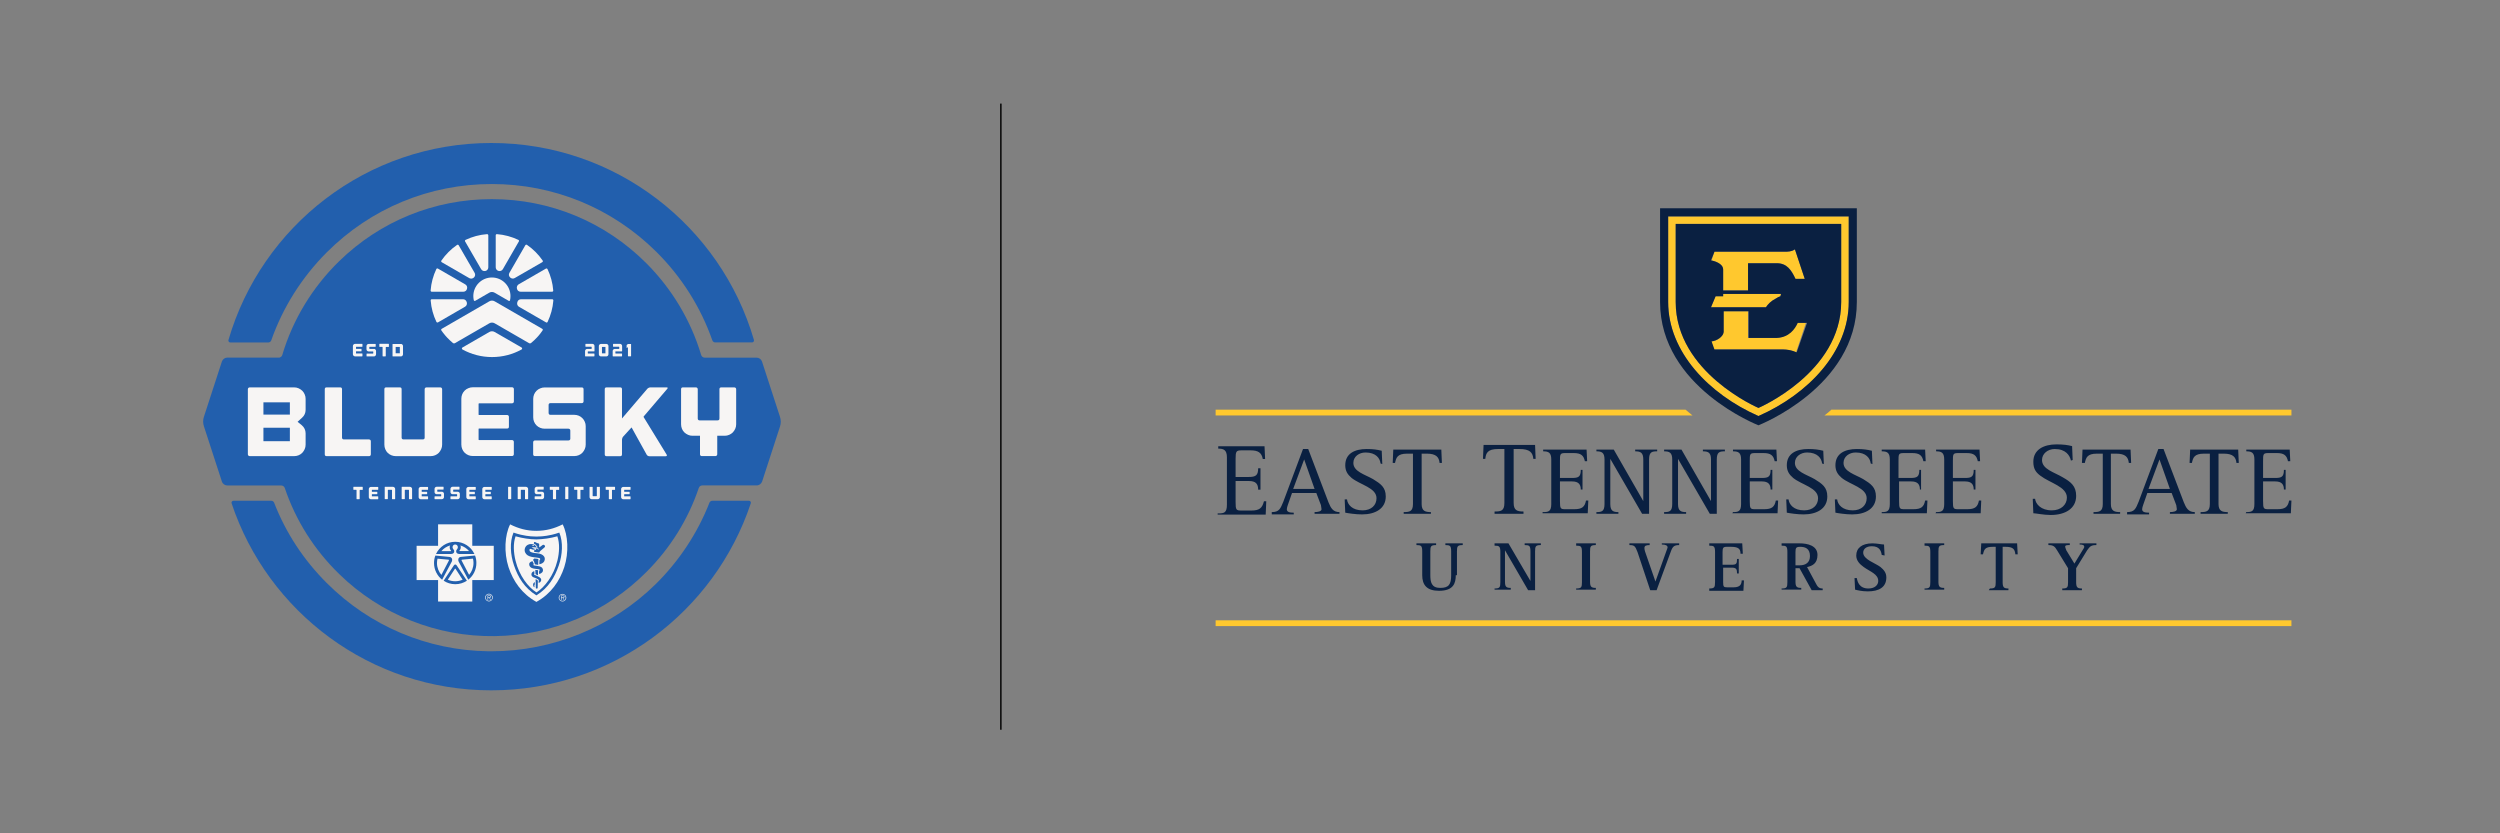 <?xml version="1.0" encoding="utf-8"?>
<!-- Generator: Adobe Illustrator 25.4.1, SVG Export Plug-In . SVG Version: 6.00 Build 0)  -->
<svg version="1.1" id="Layer_1" xmlns="http://www.w3.org/2000/svg" xmlns:xlink="http://www.w3.org/1999/xlink" x="0px" y="0px"
	 viewBox="0 0 432 144" style="enable-background:new 0 0 432 144;" xml:space="preserve" width="432" height="144">
<rect x="0" y="0" width="432" height="144" fill="#808080" stroke="none"/>
<style type="text/css">
	.st0{fill:none;stroke:#000000;stroke-width:0.25;stroke-miterlimit:10;}
	.st1{fill:#FFC82E;}
	.st2{fill:#0A2041;}
	.st3{fill:#225FAD;}
	.st4{fill:#F7F5F4;}
</style>
<line class="st0" x1="172.95" y1="126.1" x2="172.95" y2="17.9"/>
<a xlink:href="https://www.etsu.edu" >
	<path class="st1" d="M210.06,107.19h185.9v1h-185.9V107.19z"/>
	<g>
		<path class="st2" d="M356.36,101.69c0.9,0,1-0.2,1-1.1v-2.4l-1.9-3.1c-0.4-0.7-0.7-0.9-1.5-0.9v-0.3h3.7v0.3c-0.5,0-0.8,0-0.8,0.3
			c0,0.1,0.1,0.3,0.2,0.6l1.4,2.3l1.4-2.3c0.1-0.2,0.3-0.4,0.3-0.6c0-0.3-0.3-0.4-0.8-0.4v-0.2h2.9v0.3c-0.9,0-1.1,0.2-1.6,0.9
			l-1.9,3.1v2.4c0,0.9,0.2,1.1,1,1.1v0.3h-3.4L356.36,101.69L356.36,101.69L356.36,101.69z M343.86,101.69c0.9,0,1-0.2,1-1.1v-6.1
			h-0.5c-1.3,0-1.5,0.4-1.7,1.3h-0.4l0.1-1.9h6.2l0.1,1.9h-0.4c-0.1-0.9-0.4-1.3-1.7-1.3h-0.5v6.1c0,0.9,0.2,1.1,1,1.1v0.3h-3.4
			L343.86,101.69L343.86,101.69L343.86,101.69z M332.56,101.69c0.9,0,1-0.2,1-1.1v-5.2c0-1-0.2-1.1-1-1.1v-0.4h3.4v0.3
			c-0.9,0-1,0.2-1,1.1v5.2c0,0.9,0.2,1.1,1,1.1v0.3h-3.4V101.69z M325.16,95.89c-0.1-0.7-0.4-1.5-1.7-1.5c-1,0-1.5,0.5-1.5,1.1
			c0,1.2,2.1,1.8,3,2.5c0.6,0.5,1,1,1,1.8c0,1.7-1.3,2.4-3.2,2.4c-1,0-1.8-0.2-2.2-0.3l-0.1-2h0.4c0.1,0.6,0.4,1.8,2,1.8
			c1.1,0,1.7-0.6,1.7-1.3c0-1.2-1.4-1.6-2.5-2.4c-0.7-0.5-1.3-1.1-1.3-2c0-1.3,1-2.1,2.8-2.1c0.8,0,1.6,0.2,2,0.2l0.1,1.9
			L325.16,95.89L325.16,95.89L325.16,95.89z M307.86,101.69c0.9,0,1-0.2,1-1.1v-5.2c0-1-0.2-1.1-1-1.1v-0.4h3.1c1.4,0,3.1,0.4,3.1,2
			c0,1.5-0.9,1.9-1.8,2.1l1.4,2.6c0.4,0.8,0.6,1.1,1.3,1.1v0.3h-1.9l-2.1-3.8h-0.7v2.3c0,0.9,0.2,1.1,1,1.1v0.3h-3.4V101.69
			L307.86,101.69L307.86,101.69z M310.26,97.69h0.7c1.1,0,1.8-0.5,1.8-1.6c0-1.3-0.8-1.6-1.7-1.6c-0.7,0-0.8,0.2-0.8,0.9V97.69
			L310.26,97.69z M295.36,101.69c0.9,0,1-0.2,1-1.1v-5.2c0-1-0.2-1.1-1-1.1v-0.4h5.7l0.1,1.8h-0.4c0-0.7-0.2-1.2-1.6-1.2h-0.8
			c-0.6,0-0.7,0.2-0.7,0.9v2.2h1.6c0.8,0,0.9-0.2,0.9-1h0.3v2.5h-0.3c0-0.7-0.1-1-0.9-1h-1.5v2.5c0,0.8,0.1,0.9,0.7,0.9h1.1
			c1,0,1.4-0.4,1.4-1.2h0.4l-0.1,1.8h-5.9V101.69z M282.96,95.39c-0.4-1-0.5-1.2-1.4-1.2v-0.3h3.5v0.3c-0.6,0-0.9,0.1-0.9,0.5
			c0,0.1,0,0.3,0.1,0.6l1.8,5.2l0,0l1.9-5.3c0.1-0.3,0.2-0.5,0.2-0.6c0-0.3-0.3-0.5-1-0.5v-0.2h3v0.3c-0.8,0-1.1,0.2-1.4,1l-2.5,6.8
			h-1.1L282.96,95.39L282.96,95.39z M272.36,101.69c0.9,0,1-0.2,1-1.1v-5.2c0-1-0.2-1.1-1-1.1v-0.4h3.4v0.3c-0.9,0-1,0.2-1,1.1v5.2
			c0,0.9,0.2,1.1,1,1.1v0.3h-3.4V101.69z M258.26,101.69c0.9,0,1-0.2,1-1.1v-5.2c0-1-0.2-1.1-1-1.1v-0.4h2.4l3.8,6.5l0,0v-5.1
			c0-1-0.2-1.1-1-1.1v-0.3h2.8v0.3c-0.9,0-1,0.2-1,1.1v6.7h-1.2l-4-6.9l0,0v5.4c0,0.9,0.2,1.1,1,1.1v0.3h-2.8L258.26,101.69
			L258.26,101.69L258.26,101.69z M251.56,99.39c0,1.4-0.4,2.7-2.9,2.7c-2.1,0-2.9-1-2.9-2.7v-4.1c0-1-0.2-1.1-1-1.1v-0.3h3.4v0.3
			c-0.9,0-1,0.2-1,1.1v4.1c0,1.2,0.2,2.2,1.7,2.2s1.9-0.6,1.9-2.2v-4.1c0-1-0.2-1.1-1-1.1v-0.3h3v0.3c-0.9,0-1,0.2-1,1.1v4.1H251.56
			z M388.16,88.49c0.9,0,1.4-0.1,1.4-1.4v-7.7c0-1.2-0.5-1.4-1.4-1.4v-0.3h7.5l0.1,2h-0.4c-0.2-1-0.7-1.4-1.9-1.4h-1.5
			c-0.9,0-0.9,0.2-0.9,1.4v2.9h2.1c1.1,0,1.5-0.2,1.5-1.4h0.3v3.4h-0.3c0-0.9-0.4-1.4-1.5-1.4h-2.1v3.4c0,1.3,0.1,1.4,0.9,1.4h1.6
			c1.3,0,1.8-0.4,2-1.5h0.4l-0.1,2.2h-7.8L388.16,88.49L388.16,88.49L388.16,88.49z M380.26,88.49c1,0,1.6-0.1,1.6-1.4v-8.7h-1
			c-1.7,0-1.9,0.7-2.1,1.6h-0.4l0.1-2.3h8.3l0.1,2.3h-0.4c-0.1-1-0.6-1.6-2.2-1.6h-0.9v8.7c0,1.2,0.6,1.4,1.6,1.4v0.3h-4.7V88.49
			L380.26,88.49z M367.56,88.49c1.3,0,1.5-0.6,2-1.8l3.4-9.1h0.9l3.5,9.2c0.4,1,0.8,1.7,1.9,1.7v0.3h-4.3v-0.3
			c0.5,0,1.2-0.1,1.2-0.5c0-0.2-0.1-0.5-0.1-0.7l-0.8-2.1h-4.2l-0.7,2c-0.1,0.3-0.2,0.6-0.2,0.8c0,0.5,0.5,0.6,1.2,0.6v0.3h-3.8
			V88.49L367.56,88.49z M371.26,84.49h3.7l-1.8-5.1L371.26,84.49z M361.76,88.49c1,0,1.6-0.1,1.6-1.4v-8.7h-1
			c-1.7,0-1.9,0.7-2.1,1.6h-0.5l0.1-2.3h8.3l0.1,2.3h-0.4c-0.1-1-0.6-1.6-2.2-1.6h-0.9v8.7c0,1.2,0.6,1.4,1.6,1.4v0.3h-4.6V88.49
			L361.76,88.49L361.76,88.49z M357.86,79.59c-0.2-0.9-0.9-2-2.8-2c-1.2,0-2.2,0.8-2.2,1.9c0,1.6,2.1,2.1,3.6,3
			c1.4,0.8,2.3,1.5,2.3,3.2c0,2.2-1.9,3.3-4.4,3.3c-1.2,0-2.6-0.3-3-0.3l-0.1-2.5h0.4c0.1,0.9,1,2,2.9,2c1.6,0,2.6-1,2.6-2.2
			c0-1.9-2.9-2.5-4.6-3.8c-0.8-0.6-1.2-1.2-1.2-2.4c0-2.1,1.8-3,4-3c1.2,0,1.9,0.1,2.7,0.3l0.1,2.4L357.86,79.59L357.86,79.59
			L357.86,79.59z M334.56,88.49c0.9,0,1.4-0.1,1.4-1.4v-7.7c0-1.2-0.5-1.4-1.4-1.4v-0.3h7.5l0.1,2h-0.4c-0.2-1-0.7-1.4-1.9-1.4h-1.5
			c-0.9,0-0.9,0.2-0.9,1.4v2.9h2.1c1.1,0,1.5-0.2,1.5-1.4h0.3v3.4h-0.3c0-0.9-0.4-1.4-1.5-1.4h-2.1v3.4c0,1.3,0.1,1.4,0.9,1.4h1.6
			c1.3,0,1.8-0.4,2-1.5h0.4l-0.1,2.2h-7.8L334.56,88.49L334.56,88.49L334.56,88.49z M325.16,88.49c0.9,0,1.4-0.1,1.4-1.4v-7.7
			c0-1.2-0.5-1.4-1.4-1.4v-0.3h7.5l0.1,2h-0.4c-0.2-1-0.7-1.4-1.9-1.4h-1.5c-0.9,0-0.9,0.2-0.9,1.4v2.9h2.1c1.1,0,1.5-0.2,1.5-1.4
			h0.3v3.4h-0.2c0-0.9-0.4-1.4-1.5-1.4h-2.1v3.4c0,1.3,0.1,1.4,0.9,1.4h1.6c1.3,0,1.8-0.4,2-1.5h0.4l-0.1,2.2h-7.8V88.49
			L325.16,88.49L325.16,88.49z M323.26,80.09c-0.1-0.9-0.8-1.9-2.6-1.9c-1.1,0-2.1,0.7-2.1,1.8c0,1.5,2,2,3.4,2.8
			c1.3,0.8,2.2,1.4,2.2,3c0,2.1-1.8,3.1-4.1,3.1c-1.1,0-2.4-0.2-2.9-0.3l-0.1-2.3h0.4c0.1,0.9,0.9,1.9,2.7,1.9
			c1.5,0,2.4-0.9,2.4-2.1c0-1.8-2.8-2.3-4.3-3.5c-0.7-0.6-1.1-1.2-1.1-2.2c0-2,1.6-2.8,3.7-2.8c1.1,0,1.8,0.1,2.6,0.3l0.1,2.3
			L323.26,80.09L323.26,80.09L323.26,80.09z M314.86,80.09c-0.1-0.9-0.8-1.9-2.6-1.9c-1.1,0-2.1,0.7-2.1,1.8c0,1.5,2,2,3.4,2.8
			c1.3,0.8,2.2,1.4,2.2,3c0,2.1-1.8,3.1-4.1,3.1c-1.1,0-2.4-0.2-2.9-0.3l-0.1-2.3h0.4c0.1,0.9,0.9,1.9,2.7,1.9
			c1.5,0,2.4-0.9,2.4-2.1c0-1.8-2.8-2.3-4.3-3.5c-0.7-0.6-1.1-1.2-1.1-2.2c0-2,1.6-2.8,3.7-2.8c1.1,0,1.8,0.1,2.6,0.3l0.1,2.3
			L314.86,80.09L314.86,80.09L314.86,80.09z M299.46,88.49c0.9,0,1.4-0.1,1.4-1.4v-7.7c0-1.2-0.5-1.4-1.4-1.4v-0.3h7.5l0.1,2h-0.4
			c-0.2-1-0.7-1.4-1.9-1.4h-1.5c-0.9,0-0.9,0.2-0.9,1.4v2.9h2.1c1.1,0,1.5-0.2,1.5-1.4h0.3v3.4h-0.3c0-0.9-0.4-1.4-1.5-1.4h-2.1v3.4
			c0,1.3,0.1,1.4,0.9,1.4h1.6c1.3,0,1.8-0.4,2-1.5h0.4l-0.1,2.2h-7.8L299.46,88.49L299.46,88.49z M287.56,88.49
			c0.9,0,1.4-0.1,1.4-1.4v-7.7c0-1.2-0.5-1.4-1.4-1.4v-0.3h3l5.1,8.9l0,0v-7.2c0-1.2-0.5-1.4-1.4-1.4v-0.3h3.8v0.3
			c-0.9,0-1.4,0.1-1.4,1.4v9.4h-1.2l-5.5-9.5l0,0v7.8c0,1.2,0.5,1.4,1.4,1.4v0.3h-3.8V88.49z M275.86,88.49c0.9,0,1.4-0.1,1.4-1.4
			v-7.7c0-1.2-0.5-1.4-1.4-1.4v-0.3h3l5.1,8.9l0,0v-7.2c0-1.2-0.5-1.4-1.4-1.4v-0.3h3.8v0.3c-0.9,0-1.4,0.1-1.4,1.4v9.4h-1.2
			l-5.5-9.5l0,0v7.8c0,1.2,0.5,1.4,1.4,1.4v0.3h-3.8V88.49z M266.66,88.49c0.9,0,1.4-0.1,1.4-1.4v-7.7c0-1.2-0.5-1.4-1.4-1.4v-0.3
			h7.5l0.1,2h-0.4c-0.2-1-0.7-1.4-1.9-1.4h-1.5c-0.9,0-0.9,0.2-0.9,1.4v2.9h2.1c1.1,0,1.5-0.2,1.5-1.4h0.3v3.4h-0.3
			c0-0.9-0.4-1.4-1.5-1.4h-2.1v3.4c0,1.3,0.1,1.4,0.9,1.4h1.6c1.3,0,1.8-0.4,2-1.5h0.4l-0.1,2.2h-7.8v-0.2H266.66z M258.26,88.39
			c1.1,0,1.7-0.1,1.7-1.5v-9.3h-1.1c-1.8,0-2.1,0.7-2.2,1.7h-0.4l0.1-2.4h8.9l0.1,2.4h-0.4c-0.1-1.1-0.6-1.7-2.4-1.7h-1v9.3
			c0,1.3,0.6,1.5,1.7,1.5v0.4h-5L258.26,88.39L258.26,88.39L258.26,88.39z M242.56,88.49c1,0,1.6-0.1,1.6-1.4v-8.7h-1
			c-1.7,0-1.9,0.7-2.1,1.6h-0.4l0.1-2.3h8.3l0.1,2.3h-0.4c-0.1-1-0.6-1.6-2.2-1.6h-0.9v8.7c0,1.2,0.6,1.4,1.6,1.4v0.3h-4.7V88.49
			L242.56,88.49L242.56,88.49z M238.56,80.09c-0.1-0.9-0.8-1.9-2.6-1.9c-1.1,0-2.1,0.7-2.1,1.8c0,1.5,2,2,3.4,2.8
			c1.3,0.8,2.2,1.4,2.2,3c0,2.1-1.8,3.1-4.1,3.1c-1.1,0-2.4-0.2-2.9-0.3l-0.1-2.3h0.4c0.1,0.9,0.9,1.9,2.7,1.9
			c1.5,0,2.4-0.9,2.4-2.1c0-1.8-2.8-2.3-4.3-3.5c-0.7-0.6-1.1-1.2-1.1-2.2c0-2,1.6-2.8,3.7-2.8c1.1,0,1.8,0.1,2.6,0.3l0.1,2.3
			L238.56,80.09L238.56,80.09L238.56,80.09z M219.76,88.49c1.3,0,1.5-0.6,2-1.8l3.4-9.1h0.9l3.5,9.2c0.4,1,0.8,1.7,1.9,1.7v0.3h-4.3
			v-0.3c0.5,0,1.2-0.1,1.2-0.5c0-0.2-0.1-0.5-0.1-0.7l-0.8-2.1h-4.2l-0.7,2c-0.1,0.3-0.2,0.6-0.2,0.8c0,0.5,0.5,0.6,1.2,0.6v0.3
			h-3.8V88.49L219.76,88.49L219.76,88.49z M223.46,84.49h3.7l-1.8-5.1L223.46,84.49z M210.51,88.72c1,0,1.5-0.1,1.5-1.5v-8.2
			c0-1.3-0.6-1.5-1.5-1.5v-0.4h8l0.1,2.2h-0.4c-0.2-1.1-0.8-1.5-2.1-1.5h-1.6c-0.9,0-1,0.2-1,1.5v3.1h2.3c1.2,0,1.6-0.3,1.6-1.5h0.4
			v3.7h-0.4c0-1-0.4-1.5-1.6-1.5h-2.3v3.6c0,1.4,0.1,1.5,1,1.5h1.7c1.4,0,1.9-0.4,2.2-1.6h0.4l-0.1,2.3h-8.3v-0.2H210.51z"/>
	</g>
	<path class="st1" d="M305.16,53.09h-9.5l0.8-1.9h1.3v-0.4h10l-0.1,0.4c-0.3,0.1-0.5,0.2-0.8,0.4
		C306.06,51.99,305.46,52.59,305.16,53.09z M297.76,46.59v3.6h4.3v-4.7h5c1.8,0,2.5,1.2,3.2,2.7h1.6l-1.7-5.1
		c-0.5,0.4-1.2,0.4-1.8,0.4h-12.1l-0.5,1.5C296.16,45.09,297.76,45.49,297.76,46.59L297.76,46.59z M306.96,58.39h-4.9v-4.6h-4.3v3.6
		c0,0.8-1.1,1.6-2.1,1.6l0.5,1.4h11.9c1.3,0,2.3,0.5,2.3,0.5l1.7-5.1h-1.6C310.06,56.79,309.06,58.29,306.96,58.39L306.96,58.39z
		 M319.46,37.39v14.8c0,8.7-7,16-15.6,19.7c-8.6-3.8-15.6-11.1-15.6-19.7v-14.8H319.46z M318.16,52.09v-13.4h-28.6v13.5
		c0,12.2,14.3,18.3,14.3,18.3S318.16,64.39,318.16,52.09z"/>
	<path class="st2" d="M303.86,70.49c0,0,14.3-6.1,14.3-18.3v-13.5h-28.6v13.5C289.56,64.39,303.86,70.49,303.86,70.49L303.86,70.49z
		 M310.46,60.89c0,0-1-0.5-2.3-0.5h-11.9l-0.5-1.4c0.9-0.1,2-0.8,2.1-1.6v-3.6h4.3v4.6h4.9c2.1-0.1,3.1-1.5,3.6-2.6h1.6
		L310.46,60.89z M308.36,43.49c0.6,0,1.2,0,1.8-0.4l1.7,5.1h-1.6c-0.7-1.5-1.5-2.7-3.2-2.7h-5v4.7h-4.3v-3.6c0-1.1-1.6-1.5-2.1-1.6
		l0.6-1.5L308.36,43.49L308.36,43.49z M297.76,51.19v-0.4h10l-0.1,0.4c-0.3,0.1-0.5,0.2-0.8,0.4c-0.8,0.4-1.4,1-1.7,1.5h-9.5
		l0.8-1.9H297.76L297.76,51.19z M286.86,35.99v16.2c0,14.7,17,21.3,17,21.3s17-6.6,17-21.3v-16.2H286.86z M303.86,71.89
		c-8.6-3.8-15.6-11.1-15.6-19.7v-14.8h31.2v14.8C319.46,60.79,312.46,68.09,303.86,71.89z"/>
	<path class="st1" d="M292.46,71.79c-0.4-0.3-0.8-0.7-1.2-1h-81.2v1H292.46L292.46,71.79z M316.46,70.79c-0.4,0.4-0.8,0.7-1.2,1
		h80.7v-1H316.46z"/>
</a>
<g>
	<g>
		<path class="st3" d="M39.8,59.18h6.56c0.23,0,0.43-0.15,0.51-0.36c1.99-5.67,5.27-10.88,9.57-15.19
			C64.06,36,74.19,31.8,84.98,31.8c10.7,0,20.79,4.15,28.39,11.67c4.38,4.33,7.71,9.6,9.72,15.34c0.08,0.22,0.28,0.36,0.51,0.36
			h6.36c0.22,0,0.38-0.21,0.32-0.43c-5.73-19.66-23.89-34.03-45.4-34.03s-39.67,14.37-45.4,34.03
			C39.41,58.96,39.57,59.18,39.8,59.18z"/>
		<path class="st3" d="M129.42,86.53h-6.33c-0.22,0-0.42,0.14-0.5,0.34c-2.05,5.24-5.23,10.06-9.28,14.06
			c-7.51,7.4-17.81,11.61-28.36,11.61c-0.19,0-0.38,0-0.57,0c-10.55-0.15-20.47-4.35-27.94-11.82c-4.01-4.01-7.05-8.66-9.07-13.85
			c-0.08-0.21-0.28-0.34-0.5-0.34h-6.53c-0.23,0-0.39,0.22-0.32,0.44c6.26,18.78,23.98,32.32,44.86,32.32s38.6-13.54,44.86-32.32
			C129.81,86.75,129.65,86.53,129.42,86.53z"/>
		<path class="st3" d="M134.78,72.02l-3.1-9.53c-0.13-0.41-0.52-0.69-0.95-0.69h-8.66h-0.3c-0.28,0-0.53-0.19-0.61-0.46
			c-1.77-5.94-5.05-11.43-9.49-15.87c-7.13-7.13-16.62-11.06-26.7-11.06c-9.9,0-19.26,3.8-26.35,10.71
			c-4.62,4.5-8.03,10.11-9.84,16.22c-0.07,0.22-0.24,0.38-0.45,0.43v0.02h-0.16h-8.88c-0.43,0-0.81,0.28-0.95,0.69l-3.1,9.53
			c-0.18,0.54-0.18,1.12,0,1.66l3.1,9.53c0.13,0.41,0.52,0.69,0.95,0.69h9.04h0.27c0.28,0,0.52,0.18,0.61,0.44
			c1.92,5.66,5.1,10.68,9.44,14.9c3.56,3.47,7.72,6.16,12.36,8.01c4.63,1.84,9.51,2.75,14.49,2.68c9.89-0.13,19.19-4.06,26.18-11.06
			c4.15-4.15,7.2-9.04,9.07-14.54c0.09-0.26,0.33-0.44,0.61-0.44h9.39c0.43,0,0.81-0.28,0.95-0.69l3.1-9.53
			C134.96,73.14,134.96,72.56,134.78,72.02z"/>
	</g>
	<g>
		<path class="st4" d="M84.49,102.6c-0.37,0-0.66,0.3-0.66,0.66c0,0.37,0.3,0.66,0.66,0.66c0.37,0,0.66-0.3,0.66-0.66
			C85.16,102.9,84.86,102.6,84.49,102.6 M84.49,103.82c-0.32,0-0.56-0.23-0.56-0.56c0-0.32,0.23-0.56,0.56-0.56
			c0.32,0,0.56,0.23,0.56,0.56C85.05,103.59,84.82,103.82,84.49,103.82"/>
		<path class="st4" d="M84.84,103.09c0-0.14-0.07-0.21-0.26-0.21h-0.33v0.76h0.1v-0.34h0.16l0.21,0.34h0.11l-0.23-0.34
			C84.73,103.29,84.84,103.24,84.84,103.09 M84.48,103.21h-0.13v-0.24h0.21c0.09,0,0.18,0.01,0.18,0.12
			C84.73,103.23,84.58,103.21,84.48,103.21"/>
		<path class="st4" d="M78.66,98.25c-0.02,0-0.04,0.01-0.05,0.03l-1.23,1.89c0.39,0.18,0.83,0.27,1.28,0.27
			c0.46,0,0.89-0.1,1.28-0.27l-1.23-1.89C78.7,98.26,78.68,98.25,78.66,98.25"/>
		<path class="st4" d="M77.46,96.71l-1.86-0.17c-0.06,0.24-0.09,0.49-0.09,0.75c0,0.79,0.29,1.5,0.76,2.06l1.3-2.49
			C77.6,96.77,77.59,96.72,77.46,96.71"/>
		<path class="st4" d="M77.79,94.25c-0.6,0.17-1.13,0.52-1.52,0.98h1.65c0.03-0.01,0.05-0.04,0.01-0.08
			C77.75,94.97,77.6,94.56,77.79,94.25"/>
		<path class="st4" d="M81.06,95.23c-0.39-0.46-0.92-0.81-1.52-0.98c0.19,0.31,0.03,0.71-0.14,0.9c-0.03,0.03-0.02,0.07,0.01,0.08
			H81.06z"/>
		<path class="st4" d="M79.87,96.71c-0.13,0.01-0.14,0.07-0.11,0.14l1.3,2.49c0.47-0.55,0.76-1.27,0.76-2.06
			c0-0.26-0.03-0.51-0.09-0.75L79.87,96.71z"/>
		<path class="st4" d="M81.61,94.31V90.6H75.7v3.71h-3.71v5.93h3.71v3.71h5.91v-3.71h3.71v-5.93H81.61z M78.66,93.62
			c1.47,0,2.74,0.86,3.32,2.11h-2.61c-0.37-0.01-0.54-0.23-0.54-0.4c-0.01-0.21,0.02-0.28,0.2-0.5c0.19-0.25,0.06-0.73-0.37-0.74
			c-0.43,0.01-0.56,0.49-0.37,0.74c0.17,0.22,0.21,0.29,0.2,0.5c-0.01,0.18-0.17,0.39-0.54,0.4h-2.61
			C75.93,94.49,77.19,93.62,78.66,93.62 M75,97.29c0-0.45,0.08-0.89,0.23-1.29h0h0l2.46,0.24c0.46,0.06,0.51,0.51,0.39,0.78
			l-1.68,3.16l0,0C75.55,99.5,75,98.46,75,97.29 M80.68,100.35L80.68,100.35c-0.58,0.38-1.27,0.6-2.01,0.6
			c-0.74,0-1.44-0.22-2.01-0.6l0,0v0l0,0l1.78-2.67c0.13-0.19,0.33-0.17,0.46,0L80.68,100.35
			C80.68,100.35,80.68,100.35,80.68,100.35L80.68,100.35z M80.92,100.17L80.92,100.17l-1.68-3.16c-0.12-0.27-0.07-0.72,0.39-0.78
			l2.46-0.24h0h0c0.15,0.4,0.23,0.84,0.23,1.29C82.32,98.46,81.78,99.5,80.92,100.17"/>
		<path class="st4" d="M97.2,102.63c-0.36,0-0.65,0.29-0.65,0.65c0,0.36,0.29,0.65,0.65,0.65c0.36,0,0.65-0.29,0.65-0.65
			C97.85,102.92,97.56,102.63,97.2,102.63 M97.2,103.83c-0.32,0-0.55-0.23-0.55-0.55c0-0.32,0.23-0.55,0.55-0.55
			c0.32,0,0.54,0.23,0.54,0.55C97.75,103.6,97.52,103.83,97.2,103.83"/>
		<path class="st4" d="M97.54,103.11c0-0.13-0.07-0.2-0.26-0.2h-0.32v0.74h0.1v-0.33h0.16l0.21,0.33h0.11l-0.22-0.33
			C97.44,103.31,97.54,103.25,97.54,103.11 M97.18,103.23h-0.13v-0.24h0.2c0.09,0,0.18,0.01,0.18,0.12
			C97.43,103.25,97.29,103.23,97.18,103.23"/>
		<path class="st4" d="M97.23,90.61c-1.43,0.72-2.86,1.11-4.54,1.12c-1.68,0-3.11-0.4-4.54-1.12c-0.94,1.85-1.09,4.87-0.28,7.38
			c0.79,2.42,2.31,4.63,4.82,6.02c2.51-1.39,4.03-3.6,4.82-6.02C98.32,95.47,98.17,92.46,97.23,90.61 M96.56,97.7
			c-0.71,2.07-1.81,3.9-3.87,5.18c0,0,0,0,0,0h0c0,0,0,0,0,0c-2.07-1.28-3.17-3.12-3.87-5.18c-0.63-1.84-0.78-3.99-0.09-5.67
			c1.03,0.35,1.64,0.46,2.2,0.55c0.52,0.08,0.99,0.13,1.76,0.14h0c0.77-0.01,1.23-0.06,1.76-0.14c0.56-0.09,1.17-0.2,2.2-0.55
			C97.34,93.71,97.19,95.86,96.56,97.7"/>
		<path class="st4" d="M92,94.23c0.07,0.05,0.06,0.14,0.16,0.12c0.05-0.01,0.08-0.04,0.13-0.07c0.01,0,0.06,0,0.07,0.01
			c-0.11-0.11-0.33-0.11-0.48-0.12C91.92,94.24,91.96,94.2,92,94.23"/>
		<polygon class="st4" points="92.69,102.38 92.69,102.38 92.69,102.38 		"/>
		<g>
			<path class="st4" d="M94.48,93.06c-0.6,0.08-1.2,0.14-1.79,0.15h0c-0.59,0-1.19-0.06-1.79-0.15c-0.6-0.08-1.19-0.22-1.81-0.39
				c-0.44,1.24-0.35,2.81-0.01,4.2c0.63,2.63,2.22,4.62,3.62,5.5c1.4-0.88,2.98-2.87,3.62-5.5c0.34-1.39,0.43-2.96-0.01-4.2
				C95.67,92.84,95.09,92.98,94.48,93.06 M92.34,101.15c-0.02,0.14,0.04,0.19,0.02,0.26c-0.02,0.1-0.09,0.07-0.13,0
				c-0.05-0.1-0.09-0.16-0.11-0.31c-0.02-0.25,0.1-0.37,0.16-0.43c0.06-0.06,0.12-0.09,0.12-0.09l0.02,0.42
				C92.43,100.99,92.36,101.01,92.34,101.15 M92.91,101.58c0,0.07-0.03,0.13-0.16,0.13c-0.11,0-0.16-0.04-0.16-0.15
				c-0.02-0.51-0.04-1.48-0.04-1.48s0.14,0.05,0.21,0.09c0.02,0.01,0.1,0.06,0.16,0.13c0.01,0.02,0.02,0.03,0.02,0.06
				C92.94,100.71,92.91,101.41,92.91,101.58 M93.33,100.6c-0.12,0.1-0.26,0.13-0.26,0.13l0.02-0.38c0,0,0.04-0.04,0.03-0.09
				c-0.02-0.08-0.29-0.26-0.44-0.32c-0.15-0.06-0.35-0.12-0.49-0.18c-0.33-0.14-0.45-0.43-0.31-0.75c0.05-0.12,0.18-0.2,0.25-0.24
				c0.08-0.04,0.19-0.08,0.19-0.08l0.03,0.45c0,0-0.04,0.02-0.06,0.06c-0.02,0.08,0.05,0.12,0.07,0.13c0.22,0.1,0.53,0.22,0.76,0.36
				c0.3,0.17,0.39,0.3,0.4,0.51C93.52,100.39,93.44,100.51,93.33,100.6 M92.5,98.48c0.22,0.03,0.3,0.03,0.48,0.05l-0.02,0.9
				l-0.21-0.11l-0.21-0.1L92.5,98.48z M93.81,98.67c-0.04,0.16-0.14,0.29-0.31,0.39c-0.18,0.11-0.36,0.11-0.36,0.11l0.02-0.54
				c0,0,0.04-0.01,0.07-0.04c0.03-0.03,0.04-0.06,0.03-0.11c0-0.03-0.03-0.07-0.08-0.09c-0.05-0.02-0.14-0.03-0.17-0.03
				c-0.27-0.03-0.51-0.06-0.78-0.11c-0.47-0.08-0.81-0.35-0.78-0.8c0.02-0.3,0.34-0.4,0.56-0.49c0.07,0.13,0.14,0.27,0.17,0.34
				c0.04,0.12,0.07,0.2,0.07,0.2s-0.1,0.02-0.09,0.1c0.01,0.07,0.09,0.11,0.14,0.11c0.33,0.05,0.77,0.1,1.01,0.18
				c0.16,0.05,0.31,0.14,0.4,0.26C93.82,98.33,93.85,98.48,93.81,98.67 M92.3,96.51c0,0,0.11,0.01,0.38,0.03
				c0.21,0.01,0.35,0.07,0.35,0.07L93,97.61c-0.22-0.04-0.37-0.07-0.57-0.09c-0.07-0.36-0.15-0.48-0.3-0.74c-0.03-0.06,0-0.08,0-0.1
				c0.02-0.04,0.16-0.07,0.16-0.07L92.3,96.51z M93.19,97.5c0,0,0.03-0.47,0.03-0.7c0.12-0.05,0.15-0.17,0.11-0.27
				c-0.03-0.06-0.12-0.09-0.18-0.11c-0.26-0.06-0.49-0.08-0.76-0.11c-0.23-0.02-0.42-0.06-0.63-0.11c-0.44-0.11-0.81-0.31-1-0.71
				c-0.24-0.49-0.03-1.11,0.45-1.35c0.36-0.19,0.76-0.15,1.12-0.01c0.13,0.05,0.19,0.16,0.27,0.26c0.04,0.05,0.09,0.07,0.12,0.12
				c0.02,0.03-0.02,0.04-0.04,0.05c-0.08,0.02-0.34,0.03-0.43,0.01c-0.11-0.01-0.29-0.01-0.4,0.01c0.11,0.06,0.24,0.14,0.35,0.19
				c0.07,0.03,0.12,0.03,0.19,0.06c0.03,0.01,0.1,0.04,0.1,0.07c-0.01,0.03-0.07,0.05-0.12,0.06c-0.1,0.03-0.24,0.03-0.37,0
				c-0.21-0.05-0.3-0.17-0.43-0.09c-0.09,0.05-0.09,0.17-0.06,0.28c0.05,0.18,0.24,0.26,0.4,0.31c0.56,0.18,1.16,0.08,1.71,0.36
				c0.21,0.11,0.45,0.33,0.5,0.57C94.3,97.38,93.19,97.5,93.19,97.5 M94.17,94.46c-0.03,0.1-0.06,0.1-0.12,0.17
				c-0.14,0.13-0.33,0.26-0.51,0.43c-0.12,0.11-0.23,0.18-0.31,0.31c-0.02,0.03-0.06,0.11-0.06,0.11c-0.31-0.06-0.63-0.07-0.87-0.12
				l-0.01-0.27c0,0,0.31,0,0.34-0.19c0-0.01-0.01-0.07-0.04-0.09c-0.04-0.03-0.14-0.07-0.16-0.07c0.24,0.04,0.44,0.12,0.68,0.23
				c0.02-0.02-0.02-0.12-0.04-0.13c-0.03-0.04-0.07-0.07-0.15-0.09c-0.15-0.04-0.5-0.08-0.5-0.08s0.13,0,0.3-0.01
				c0.07-0.01,0.15-0.04,0.17-0.07c0.02-0.04-0.01-0.1-0.06-0.15c-0.03-0.04-0.07-0.07-0.1-0.11c-0.04-0.05-0.08-0.14-0.15-0.2
				c-0.08-0.09-0.32-0.18-0.32-0.18s-0.02-0.16,0.02-0.24c0.03-0.06,0.16-0.06,0.2-0.04c0.18,0.1,0.38,0.21,0.62,0.25
				c0.05,0.04,0.05,0.05,0.07,0.12c0.03,0.16-0.03,0.39,0,0.5c0.02,0.04,0.05,0.03,0.08,0.02c0.22-0.12,0.37-0.32,0.59-0.42
				C93.94,94.09,94.24,94.24,94.17,94.46"/>
		</g>
	</g>
	<g>
		<path class="st4" d="M62.7,84.59c0,0.02-0.01,0.03-0.02,0.04c-0.01,0.01-0.02,0.02-0.04,0.02h-0.43c-0.02,0-0.03,0.01-0.04,0.02
			c-0.01,0.01-0.02,0.02-0.02,0.04v1.49c0,0.02-0.01,0.03-0.02,0.04c-0.01,0.01-0.02,0.02-0.04,0.02h-0.42
			c-0.02,0-0.03-0.01-0.04-0.02c-0.01-0.01-0.02-0.02-0.02-0.04V84.7c0-0.02-0.01-0.03-0.02-0.04c-0.01-0.01-0.02-0.02-0.04-0.02
			h-0.43c-0.02,0-0.03-0.01-0.04-0.02c-0.01-0.01-0.02-0.02-0.02-0.04v-0.4c0-0.04,0.02-0.06,0.06-0.06h0.43h0.11h0.42h0.11h0.43
			c0.02,0,0.03,0.01,0.04,0.02c0.01,0.01,0.02,0.02,0.02,0.04V84.59z"/>
		<path class="st4" d="M64.26,84.64v0.33c0,0.01,0.01,0.01,0.02,0.01h0.86c0.02,0,0.03,0.01,0.04,0.02
			c0.01,0.01,0.02,0.02,0.02,0.04v0.3c0,0.04-0.02,0.06-0.06,0.06h-0.86c-0.01,0-0.02,0.01-0.02,0.02v0.33
			c0,0.01,0.01,0.02,0.02,0.02h1.02c0.02,0,0.03,0.01,0.04,0.02c0.01,0.01,0.02,0.02,0.02,0.04v0.38c0,0.02-0.01,0.03-0.02,0.04
			c-0.01,0.01-0.02,0.02-0.04,0.02h-1.21c-0.05,0-0.09-0.01-0.14-0.03c-0.04-0.02-0.08-0.04-0.11-0.08
			c-0.03-0.03-0.06-0.07-0.08-0.11c-0.02-0.04-0.03-0.09-0.03-0.14v-1.41c0-0.05,0.01-0.09,0.03-0.14s0.04-0.08,0.08-0.11
			c0.03-0.03,0.07-0.06,0.11-0.08c0.04-0.02,0.09-0.03,0.14-0.03h1.21c0.02,0,0.03,0.01,0.04,0.02c0.01,0.01,0.02,0.02,0.02,0.04
			v0.38c0,0.02-0.01,0.03-0.02,0.04c-0.01,0.01-0.02,0.02-0.04,0.02h-1.02C64.26,84.62,64.26,84.63,64.26,84.64z"/>
		<path class="st4" d="M68.06,84.16c0.04,0.02,0.08,0.04,0.11,0.08c0.03,0.03,0.06,0.07,0.08,0.11c0.02,0.04,0.03,0.09,0.03,0.14
			v1.71c0,0.02-0.01,0.03-0.02,0.04c-0.01,0.01-0.02,0.02-0.04,0.02H67.8c-0.02,0-0.03-0.01-0.04-0.02
			c-0.01-0.01-0.02-0.02-0.02-0.04V84.7c0-0.02-0.01-0.03-0.02-0.04c-0.01-0.01-0.02-0.02-0.04-0.02h-0.6
			c-0.02,0-0.03,0.01-0.04,0.02c-0.01,0.01-0.02,0.02-0.02,0.04v1.49c0,0.04-0.02,0.06-0.06,0.06h-0.42c-0.04,0-0.06-0.02-0.06-0.06
			v-2.01c0-0.04,0.02-0.06,0.06-0.06h1.37C67.97,84.13,68.02,84.14,68.06,84.16z"/>
		<path class="st4" d="M70.99,84.16c0.04,0.02,0.08,0.04,0.11,0.08c0.03,0.03,0.06,0.07,0.08,0.11c0.02,0.04,0.03,0.09,0.03,0.14
			v1.71c0,0.02-0.01,0.03-0.02,0.04c-0.01,0.01-0.02,0.02-0.04,0.02h-0.42c-0.02,0-0.03-0.01-0.04-0.02
			c-0.01-0.01-0.02-0.02-0.02-0.04V84.7c0-0.02-0.01-0.03-0.02-0.04c-0.01-0.01-0.02-0.02-0.04-0.02h-0.6
			c-0.02,0-0.03,0.01-0.04,0.02c-0.01,0.01-0.02,0.02-0.02,0.04v1.49c0,0.04-0.02,0.06-0.06,0.06h-0.42c-0.04,0-0.06-0.02-0.06-0.06
			v-2.01c0-0.04,0.02-0.06,0.06-0.06h1.37C70.9,84.13,70.94,84.14,70.99,84.16z"/>
		<path class="st4" d="M72.87,84.64v0.33c0,0.01,0.01,0.01,0.02,0.01h0.86c0.02,0,0.03,0.01,0.04,0.02
			c0.01,0.01,0.02,0.02,0.02,0.04v0.3c0,0.04-0.02,0.06-0.06,0.06h-0.86c-0.01,0-0.02,0.01-0.02,0.02v0.33
			c0,0.01,0.01,0.02,0.02,0.02h1.02c0.02,0,0.03,0.01,0.04,0.02c0.01,0.01,0.02,0.02,0.02,0.04v0.38c0,0.02-0.01,0.03-0.02,0.04
			c-0.01,0.01-0.02,0.02-0.04,0.02h-1.21c-0.05,0-0.09-0.01-0.14-0.03c-0.04-0.02-0.08-0.04-0.11-0.08
			c-0.03-0.03-0.06-0.07-0.08-0.11c-0.02-0.04-0.03-0.09-0.03-0.14v-1.41c0-0.05,0.01-0.09,0.03-0.14s0.04-0.08,0.08-0.11
			c0.03-0.03,0.07-0.06,0.11-0.08c0.04-0.02,0.09-0.03,0.14-0.03h1.21c0.02,0,0.03,0.01,0.04,0.02c0.01,0.01,0.02,0.02,0.02,0.04
			v0.38c0,0.02-0.01,0.03-0.02,0.04c-0.01,0.01-0.02,0.02-0.04,0.02h-1.02C72.88,84.62,72.87,84.63,72.87,84.64z"/>
		<path class="st4" d="M76.5,85c0.04,0.02,0.08,0.04,0.11,0.08c0.03,0.03,0.06,0.07,0.08,0.11c0.02,0.04,0.03,0.09,0.03,0.14v0.57
			c0,0.05-0.01,0.09-0.03,0.14c-0.02,0.04-0.04,0.08-0.08,0.11c-0.03,0.03-0.07,0.06-0.11,0.08c-0.04,0.02-0.09,0.03-0.14,0.03
			h-1.21c-0.04,0-0.06-0.02-0.06-0.06v-0.37c0-0.02,0.01-0.03,0.02-0.04c0.01-0.01,0.02-0.02,0.04-0.02h1.03
			c0.02,0,0.03,0,0.04-0.02c0.01-0.01,0.02-0.02,0.02-0.04v-0.25c0-0.02-0.01-0.03-0.02-0.04c-0.01-0.01-0.02-0.02-0.04-0.02h-0.73
			c-0.05,0-0.09-0.01-0.14-0.03c-0.04-0.02-0.08-0.04-0.11-0.08c-0.03-0.03-0.06-0.07-0.08-0.11c-0.02-0.04-0.03-0.09-0.03-0.14
			v-0.57c0-0.05,0.01-0.09,0.03-0.14s0.04-0.08,0.08-0.11c0.03-0.03,0.07-0.06,0.11-0.08c0.04-0.02,0.09-0.03,0.14-0.03h1.14
			c0.04,0,0.06,0.02,0.06,0.06v0.37c0,0.02-0.01,0.03-0.02,0.04c-0.01,0.01-0.02,0.02-0.04,0.02h-0.97c-0.02,0-0.03,0.01-0.04,0.02
			c-0.01,0.01-0.02,0.02-0.02,0.04v0.25c0,0.02,0.01,0.03,0.02,0.04c0.01,0.01,0.02,0.02,0.04,0.02h0.74
			C76.41,84.98,76.46,84.98,76.5,85z"/>
		<path class="st4" d="M79.24,85c0.04,0.02,0.08,0.04,0.11,0.08c0.03,0.03,0.06,0.07,0.08,0.11c0.02,0.04,0.03,0.09,0.03,0.14v0.57
			c0,0.05-0.01,0.09-0.03,0.14c-0.02,0.04-0.04,0.08-0.08,0.11c-0.03,0.03-0.07,0.06-0.11,0.08c-0.04,0.02-0.09,0.03-0.14,0.03H77.9
			c-0.04,0-0.06-0.02-0.06-0.06v-0.37c0-0.02,0.01-0.03,0.02-0.04c0.01-0.01,0.02-0.02,0.04-0.02h1.03c0.02,0,0.03,0,0.04-0.02
			c0.01-0.01,0.02-0.02,0.02-0.04v-0.25c0-0.02-0.01-0.03-0.02-0.04c-0.01-0.01-0.02-0.02-0.04-0.02h-0.73
			c-0.05,0-0.09-0.01-0.14-0.03c-0.04-0.02-0.08-0.04-0.11-0.08c-0.03-0.03-0.06-0.07-0.08-0.11c-0.02-0.04-0.03-0.09-0.03-0.14
			v-0.57c0-0.05,0.01-0.09,0.03-0.14c0.02-0.04,0.04-0.08,0.08-0.11c0.03-0.03,0.07-0.06,0.11-0.08c0.04-0.02,0.09-0.03,0.14-0.03
			h1.14c0.04,0,0.06,0.02,0.06,0.06v0.37c0,0.02-0.01,0.03-0.02,0.04c-0.01,0.01-0.02,0.02-0.04,0.02h-0.97
			c-0.02,0-0.03,0.01-0.04,0.02c-0.01,0.01-0.02,0.02-0.02,0.04v0.25c0,0.02,0.01,0.03,0.02,0.04c0.01,0.01,0.02,0.02,0.04,0.02
			h0.74C79.15,84.98,79.2,84.98,79.24,85z"/>
		<path class="st4" d="M81.11,84.64v0.33c0,0.01,0.01,0.01,0.02,0.01h0.86c0.02,0,0.03,0.01,0.04,0.02
			c0.01,0.01,0.02,0.02,0.02,0.04v0.3c0,0.04-0.02,0.06-0.06,0.06h-0.86c-0.01,0-0.02,0.01-0.02,0.02v0.33
			c0,0.01,0.01,0.02,0.02,0.02h1.02c0.02,0,0.03,0.01,0.04,0.02c0.01,0.01,0.02,0.02,0.02,0.04v0.38c0,0.02-0.01,0.03-0.02,0.04
			c-0.01,0.01-0.02,0.02-0.04,0.02h-1.21c-0.05,0-0.09-0.01-0.14-0.03c-0.04-0.02-0.08-0.04-0.11-0.08
			c-0.03-0.03-0.06-0.07-0.08-0.11c-0.02-0.04-0.03-0.09-0.03-0.14v-1.41c0-0.05,0.01-0.09,0.03-0.14s0.04-0.08,0.08-0.11
			c0.03-0.03,0.07-0.06,0.11-0.08c0.04-0.02,0.09-0.03,0.14-0.03h1.21c0.02,0,0.03,0.01,0.04,0.02c0.01,0.01,0.02,0.02,0.02,0.04
			v0.38c0,0.02-0.01,0.03-0.02,0.04c-0.01,0.01-0.02,0.02-0.04,0.02h-1.02C81.11,84.62,81.11,84.63,81.11,84.64z"/>
		<path class="st4" d="M83.87,84.64v0.33c0,0.01,0.01,0.01,0.02,0.01h0.86c0.02,0,0.03,0.01,0.04,0.02
			c0.01,0.01,0.02,0.02,0.02,0.04v0.3c0,0.04-0.02,0.06-0.06,0.06h-0.86c-0.01,0-0.02,0.01-0.02,0.02v0.33
			c0,0.01,0.01,0.02,0.02,0.02h1.02c0.02,0,0.03,0.01,0.04,0.02c0.01,0.01,0.02,0.02,0.02,0.04v0.38c0,0.02-0.01,0.03-0.02,0.04
			c-0.01,0.01-0.02,0.02-0.04,0.02h-1.21c-0.05,0-0.09-0.01-0.14-0.03c-0.04-0.02-0.08-0.04-0.11-0.08
			c-0.03-0.03-0.06-0.07-0.08-0.11c-0.02-0.04-0.03-0.09-0.03-0.14v-1.41c0-0.05,0.01-0.09,0.03-0.14s0.04-0.08,0.08-0.11
			c0.03-0.03,0.07-0.06,0.11-0.08c0.04-0.02,0.09-0.03,0.14-0.03h1.21c0.02,0,0.03,0.01,0.04,0.02c0.01,0.01,0.02,0.02,0.02,0.04
			v0.38c0,0.02-0.01,0.03-0.02,0.04c-0.01,0.01-0.02,0.02-0.04,0.02h-1.02C83.88,84.62,83.87,84.63,83.87,84.64z"/>
		<path class="st4" d="M88.34,86.19c0,0.04-0.02,0.06-0.06,0.06h-0.42c-0.04,0-0.06-0.02-0.06-0.06v-2.01
			c0-0.04,0.02-0.06,0.06-0.06h0.42c0.04,0,0.06,0.02,0.06,0.06V86.19z"/>
		<path class="st4" d="M91.04,84.16c0.04,0.02,0.08,0.04,0.11,0.08c0.03,0.03,0.06,0.07,0.08,0.11c0.02,0.04,0.03,0.09,0.03,0.14
			v1.71c0,0.02-0.01,0.03-0.02,0.04c-0.01,0.01-0.02,0.02-0.04,0.02h-0.42c-0.02,0-0.03-0.01-0.04-0.02
			c-0.01-0.01-0.02-0.02-0.02-0.04V84.7c0-0.02-0.01-0.03-0.02-0.04c-0.01-0.01-0.02-0.02-0.04-0.02h-0.6
			c-0.02,0-0.03,0.01-0.04,0.02c-0.01,0.01-0.02,0.02-0.02,0.04v1.49c0,0.04-0.02,0.06-0.06,0.06h-0.42c-0.04,0-0.06-0.02-0.06-0.06
			v-2.01c0-0.04,0.02-0.06,0.06-0.06h1.37C90.95,84.13,91,84.14,91.04,84.16z"/>
		<path class="st4" d="M93.8,85c0.04,0.02,0.08,0.04,0.11,0.08c0.03,0.03,0.06,0.07,0.08,0.11c0.02,0.04,0.03,0.09,0.03,0.14v0.57
			c0,0.05-0.01,0.09-0.03,0.14c-0.02,0.04-0.04,0.08-0.08,0.11c-0.03,0.03-0.07,0.06-0.11,0.08c-0.04,0.02-0.09,0.03-0.14,0.03
			h-1.21c-0.04,0-0.06-0.02-0.06-0.06v-0.37c0-0.02,0.01-0.03,0.02-0.04c0.01-0.01,0.02-0.02,0.04-0.02h1.03
			c0.02,0,0.03,0,0.04-0.02c0.01-0.01,0.02-0.02,0.02-0.04v-0.25c0-0.02-0.01-0.03-0.02-0.04c-0.01-0.01-0.02-0.02-0.04-0.02h-0.73
			c-0.05,0-0.09-0.01-0.14-0.03c-0.04-0.02-0.08-0.04-0.11-0.08c-0.03-0.03-0.06-0.07-0.08-0.11c-0.02-0.04-0.03-0.09-0.03-0.14
			v-0.57c0-0.05,0.01-0.09,0.03-0.14c0.02-0.04,0.04-0.08,0.08-0.11c0.03-0.03,0.07-0.06,0.11-0.08c0.04-0.02,0.09-0.03,0.14-0.03
			h1.14c0.04,0,0.06,0.02,0.06,0.06v0.37c0,0.02-0.01,0.03-0.02,0.04c-0.01,0.01-0.02,0.02-0.04,0.02h-0.97
			c-0.02,0-0.03,0.01-0.04,0.02c-0.01,0.01-0.02,0.02-0.02,0.04v0.25c0,0.02,0.01,0.03,0.02,0.04c0.01,0.01,0.02,0.02,0.04,0.02
			h0.74C93.71,84.98,93.76,84.98,93.8,85z"/>
		<path class="st4" d="M96.64,84.59c0,0.02-0.01,0.03-0.02,0.04c-0.01,0.01-0.02,0.02-0.04,0.02h-0.43c-0.02,0-0.03,0.01-0.04,0.02
			c-0.01,0.01-0.02,0.02-0.02,0.04v1.49c0,0.02-0.01,0.03-0.02,0.04c-0.01,0.01-0.02,0.02-0.04,0.02h-0.42
			c-0.02,0-0.03-0.01-0.04-0.02c-0.01-0.01-0.02-0.02-0.02-0.04V84.7c0-0.02-0.01-0.03-0.02-0.04c-0.01-0.01-0.02-0.02-0.04-0.02
			h-0.43c-0.02,0-0.03-0.01-0.04-0.02c-0.01-0.01-0.02-0.02-0.02-0.04v-0.4c0-0.04,0.02-0.06,0.06-0.06h0.43h0.11h0.42h0.11h0.43
			c0.02,0,0.03,0.01,0.04,0.02c0.01,0.01,0.02,0.02,0.02,0.04V84.59z"/>
		<path class="st4" d="M98.21,86.19c0,0.04-0.02,0.06-0.06,0.06h-0.42c-0.04,0-0.06-0.02-0.06-0.06v-2.01
			c0-0.04,0.02-0.06,0.06-0.06h0.42c0.04,0,0.06,0.02,0.06,0.06V86.19z"/>
		<path class="st4" d="M100.85,84.59c0,0.02-0.01,0.03-0.02,0.04c-0.01,0.01-0.02,0.02-0.04,0.02h-0.43c-0.02,0-0.03,0.01-0.04,0.02
			c-0.01,0.01-0.02,0.02-0.02,0.04v1.49c0,0.02-0.01,0.03-0.02,0.04c-0.01,0.01-0.02,0.02-0.04,0.02h-0.42
			c-0.02,0-0.03-0.01-0.04-0.02c-0.01-0.01-0.02-0.02-0.02-0.04V84.7c0-0.02-0.01-0.03-0.02-0.04c-0.01-0.01-0.02-0.02-0.04-0.02
			h-0.43c-0.02,0-0.03-0.01-0.04-0.02c-0.01-0.01-0.02-0.02-0.02-0.04v-0.4c0-0.04,0.02-0.06,0.06-0.06h0.43h0.11h0.42h0.11h0.43
			c0.02,0,0.03,0.01,0.04,0.02s0.02,0.02,0.02,0.04V84.59z"/>
		<path class="st4" d="M103.64,84.15c0.01,0.01,0.02,0.02,0.02,0.04v1.71c0,0.05-0.01,0.09-0.03,0.14
			c-0.02,0.04-0.04,0.08-0.08,0.11c-0.03,0.03-0.07,0.06-0.11,0.08s-0.09,0.03-0.14,0.03h-1.07c-0.05,0-0.09-0.01-0.14-0.03
			c-0.04-0.02-0.08-0.04-0.11-0.08c-0.03-0.03-0.06-0.07-0.08-0.11c-0.02-0.04-0.03-0.09-0.03-0.14v-1.71
			c0-0.04,0.02-0.06,0.06-0.06h0.42c0.04,0,0.06,0.02,0.06,0.06v1.49c0,0.02,0.01,0.03,0.02,0.04s0.02,0.02,0.04,0.02h0.6
			c0.02,0,0.03-0.01,0.04-0.02c0.01-0.01,0.02-0.02,0.02-0.04v-1.49c0-0.02,0.01-0.03,0.02-0.04c0.01-0.01,0.02-0.02,0.04-0.02h0.42
			C103.62,84.13,103.63,84.14,103.64,84.15z"/>
		<path class="st4" d="M106.3,84.59c0,0.02-0.01,0.03-0.02,0.04c-0.01,0.01-0.02,0.02-0.04,0.02h-0.43c-0.02,0-0.03,0.01-0.04,0.02
			c-0.01,0.01-0.02,0.02-0.02,0.04v1.49c0,0.02-0.01,0.03-0.02,0.04c-0.01,0.01-0.02,0.02-0.04,0.02h-0.42
			c-0.02,0-0.03-0.01-0.04-0.02c-0.01-0.01-0.02-0.02-0.02-0.04V84.7c0-0.02-0.01-0.03-0.02-0.04c-0.01-0.01-0.02-0.02-0.04-0.02
			h-0.43c-0.02,0-0.03-0.01-0.04-0.02c-0.01-0.01-0.02-0.02-0.02-0.04v-0.4c0-0.04,0.02-0.06,0.06-0.06h0.43h0.11h0.42h0.11h0.43
			c0.02,0,0.03,0.01,0.04,0.02c0.01,0.01,0.02,0.02,0.02,0.04V84.59z"/>
		<path class="st4" d="M107.86,84.64v0.33c0,0.01,0.01,0.01,0.02,0.01h0.86c0.02,0,0.03,0.01,0.04,0.02s0.02,0.02,0.02,0.04v0.3
			c0,0.04-0.02,0.06-0.06,0.06h-0.86c-0.01,0-0.02,0.01-0.02,0.02v0.33c0,0.01,0.01,0.02,0.02,0.02h1.02c0.02,0,0.03,0.01,0.04,0.02
			c0.01,0.01,0.02,0.02,0.02,0.04v0.38c0,0.02-0.01,0.03-0.02,0.04c-0.01,0.01-0.02,0.02-0.04,0.02h-1.21
			c-0.05,0-0.09-0.01-0.14-0.03c-0.04-0.02-0.08-0.04-0.11-0.08c-0.03-0.03-0.06-0.07-0.08-0.11c-0.02-0.04-0.03-0.09-0.03-0.14
			v-1.41c0-0.05,0.01-0.09,0.03-0.14c0.02-0.04,0.04-0.08,0.08-0.11c0.03-0.03,0.07-0.06,0.11-0.08c0.04-0.02,0.09-0.03,0.14-0.03
			h1.21c0.02,0,0.03,0.01,0.04,0.02c0.01,0.01,0.02,0.02,0.02,0.04v0.38c0,0.02-0.01,0.03-0.02,0.04c-0.01,0.01-0.02,0.02-0.04,0.02
			h-1.02C107.86,84.62,107.86,84.63,107.86,84.64z"/>
	</g>
	<g>
		<g>
			<path class="st4" d="M61.52,59.94v0.33c0,0.01,0.01,0.01,0.02,0.01h0.87c0.02,0,0.03,0.01,0.04,0.02
				c0.01,0.01,0.02,0.03,0.02,0.04v0.31c0,0.04-0.02,0.06-0.06,0.06h-0.87c-0.01,0-0.02,0.01-0.02,0.02v0.33
				c0,0.01,0.01,0.02,0.02,0.02h1.03c0.02,0,0.03,0.01,0.04,0.02c0.01,0.01,0.02,0.03,0.02,0.04v0.38c0,0.02-0.01,0.03-0.02,0.04
				c-0.01,0.01-0.03,0.02-0.04,0.02h-1.22c-0.05,0-0.1-0.01-0.14-0.03c-0.04-0.02-0.08-0.04-0.12-0.08
				c-0.03-0.03-0.06-0.07-0.08-0.12c-0.02-0.04-0.03-0.09-0.03-0.14v-1.43c0-0.05,0.01-0.1,0.03-0.14c0.02-0.04,0.04-0.08,0.08-0.11
				c0.03-0.03,0.07-0.06,0.12-0.08c0.04-0.02,0.09-0.03,0.14-0.03h1.22c0.02,0,0.03,0.01,0.04,0.02c0.01,0.01,0.02,0.03,0.02,0.04
				v0.39c0,0.02-0.01,0.03-0.02,0.04c-0.01,0.01-0.03,0.02-0.04,0.02h-1.03C61.52,59.93,61.52,59.93,61.52,59.94z"/>
			<path class="st4" d="M64.76,60.31c0.04,0.02,0.08,0.04,0.11,0.08c0.03,0.03,0.06,0.07,0.08,0.11c0.02,0.04,0.03,0.09,0.03,0.14
				v0.58c0,0.05-0.01,0.1-0.03,0.14c-0.02,0.04-0.04,0.08-0.08,0.12c-0.03,0.03-0.07,0.06-0.11,0.08c-0.04,0.02-0.09,0.03-0.14,0.03
				H63.4c-0.04,0-0.06-0.02-0.06-0.06v-0.37c0-0.02,0.01-0.03,0.02-0.04c0.01-0.01,0.03-0.02,0.04-0.02h1.04
				c0.02,0,0.03-0.01,0.04-0.02c0.01-0.01,0.02-0.02,0.02-0.04v-0.25c0-0.02-0.01-0.03-0.02-0.04c-0.01-0.01-0.03-0.02-0.04-0.02
				H63.7c-0.05,0-0.1-0.01-0.14-0.03c-0.04-0.02-0.08-0.04-0.12-0.08c-0.03-0.03-0.06-0.07-0.08-0.11
				c-0.02-0.04-0.03-0.09-0.03-0.14v-0.58c0-0.05,0.01-0.1,0.03-0.14c0.02-0.04,0.04-0.08,0.08-0.11c0.03-0.03,0.07-0.06,0.12-0.08
				c0.04-0.02,0.09-0.03,0.14-0.03h1.16c0.04,0,0.06,0.02,0.06,0.06v0.38c0,0.02-0.01,0.03-0.02,0.04
				c-0.01,0.01-0.03,0.02-0.04,0.02h-0.98c-0.02,0-0.03,0.01-0.04,0.02c-0.01,0.01-0.02,0.03-0.02,0.04v0.25
				c0,0.02,0.01,0.03,0.02,0.04c0.01,0.01,0.02,0.02,0.04,0.02h0.75C64.67,60.28,64.72,60.29,64.76,60.31z"/>
			<path class="st4" d="M67.22,59.89c0,0.02-0.01,0.03-0.02,0.04c-0.01,0.01-0.03,0.02-0.04,0.02h-0.44c-0.02,0-0.03,0.01-0.04,0.02
				c-0.01,0.01-0.02,0.02-0.02,0.04v1.51c0,0.02-0.01,0.03-0.02,0.04s-0.02,0.02-0.04,0.02h-0.43c-0.02,0-0.03-0.01-0.04-0.02
				c-0.01-0.01-0.02-0.03-0.02-0.04V60c0-0.02-0.01-0.03-0.02-0.04c-0.01-0.01-0.02-0.02-0.04-0.02h-0.44
				c-0.02,0-0.03-0.01-0.04-0.02c-0.01-0.01-0.02-0.03-0.02-0.04v-0.41c0-0.04,0.02-0.06,0.06-0.06h0.44h0.11h0.43h0.11h0.44
				c0.02,0,0.03,0.01,0.04,0.02c0.01,0.01,0.02,0.03,0.02,0.04V59.89z"/>
			<path class="st4" d="M69.28,59.43c0.05,0,0.1,0.01,0.14,0.03c0.04,0.02,0.08,0.05,0.11,0.08c0.03,0.03,0.06,0.07,0.08,0.11
				c0.02,0.04,0.03,0.09,0.03,0.14v1.43c0,0.05-0.01,0.1-0.03,0.14c-0.02,0.04-0.05,0.08-0.08,0.12c-0.03,0.03-0.07,0.06-0.11,0.08
				c-0.04,0.02-0.09,0.03-0.14,0.03h-1.39c-0.04,0-0.06-0.02-0.06-0.06v-2.03c0-0.04,0.02-0.06,0.06-0.06H69.28z M68.37,61.05h0.72
				v-1.1h-0.72V61.05z"/>
		</g>
		<g>
			<path class="st4" d="M101.57,60.77v0.27c0.01,0.03,0.02,0.05,0.06,0.05h0.06h0.97c0.02,0,0.03,0.01,0.04,0.02
				c0.01,0.01,0.02,0.03,0.02,0.04v0.37c0,0.02-0.01,0.03-0.02,0.04c-0.01,0.01-0.02,0.02-0.04,0.02h-0.96h-0.13h-0.11h0h-0.3
				c-0.04,0-0.06-0.02-0.06-0.06v-0.3v0v-0.03v-0.52v-0.02c0-0.05,0.01-0.1,0.03-0.14c0.02-0.04,0.04-0.08,0.08-0.11
				c0.03-0.03,0.07-0.06,0.11-0.08s0.09-0.03,0.14-0.03h0.12h0.12h0.33h0.15c0.02,0,0.03-0.01,0.04-0.02
				c0.01-0.01,0.02-0.03,0.02-0.04v-0.25c0-0.02-0.01-0.03-0.02-0.04c-0.01-0.01-0.03-0.02-0.04-0.02h-0.16h-0.8
				c-0.02,0-0.03-0.01-0.04-0.02c-0.01-0.01-0.02-0.02-0.02-0.04v-0.38c0-0.02,0.01-0.03,0.02-0.04c0.01-0.01,0.02-0.02,0.04-0.02
				h0.9h0.12h0.13c0.05,0,0.1,0.01,0.14,0.03c0.04,0.02,0.08,0.05,0.11,0.08c0.03,0.03,0.06,0.07,0.08,0.11
				c0.02,0.04,0.03,0.09,0.03,0.14v0.02v0.07c0,0,0,0.01,0,0.01v0.78c0,0.02-0.01,0.03-0.02,0.04c-0.01,0.01-0.03,0.02-0.04,0.02
				h-0.3h-0.06h-0.06h-0.12h-0.45h-0.04C101.6,60.72,101.58,60.73,101.57,60.77z"/>
			<path class="st4" d="M104.78,59.43c0.05,0,0.1,0.01,0.14,0.03c0.04,0.02,0.08,0.05,0.11,0.08c0.03,0.03,0.06,0.07,0.08,0.11
				c0.02,0.04,0.03,0.09,0.03,0.14v1.43c0,0.05-0.01,0.1-0.03,0.14c-0.02,0.04-0.05,0.08-0.08,0.12c-0.03,0.03-0.07,0.06-0.11,0.08
				c-0.04,0.02-0.09,0.03-0.14,0.03h-0.31h-0.1h-0.1h-0.14h-0.28c-0.05,0-0.1-0.01-0.14-0.03c-0.04-0.02-0.08-0.04-0.12-0.08
				c-0.03-0.03-0.06-0.07-0.08-0.12s-0.03-0.09-0.03-0.14v-1.43c0-0.05,0.01-0.1,0.03-0.14c0.02-0.04,0.04-0.08,0.08-0.11
				c0.03-0.03,0.07-0.06,0.12-0.08c0.04-0.02,0.09-0.03,0.14-0.03h0.28h0.14h0.1h0.1H104.78z M104.62,59.95h-0.6v1.1h0.6V59.95z"/>
			<path class="st4" d="M106.34,60.77v0.27c0.01,0.03,0.02,0.05,0.06,0.05h0.06h0.97c0.02,0,0.03,0.01,0.04,0.02
				c0.01,0.01,0.02,0.03,0.02,0.04v0.37c0,0.02-0.01,0.03-0.02,0.04c-0.01,0.01-0.02,0.02-0.04,0.02h-0.96h-0.13h-0.11h0h-0.3
				c-0.04,0-0.06-0.02-0.06-0.06v-0.3v0v-0.03v-0.52v-0.02c0-0.05,0.01-0.1,0.03-0.14c0.02-0.04,0.04-0.08,0.08-0.11
				c0.03-0.03,0.07-0.06,0.11-0.08c0.04-0.02,0.09-0.03,0.14-0.03h0.12h0.12h0.33h0.15c0.02,0,0.03-0.01,0.04-0.02
				c0.01-0.01,0.02-0.03,0.02-0.04v-0.25c0-0.02-0.01-0.03-0.02-0.04c-0.01-0.01-0.03-0.02-0.04-0.02h-0.16h-0.8
				c-0.02,0-0.03-0.01-0.04-0.02c-0.01-0.01-0.02-0.02-0.02-0.04v-0.38c0-0.02,0.01-0.03,0.02-0.04c0.01-0.01,0.02-0.02,0.04-0.02
				h0.9h0.12h0.13c0.05,0,0.1,0.01,0.14,0.03c0.04,0.02,0.08,0.05,0.11,0.08c0.03,0.03,0.06,0.07,0.08,0.11
				c0.02,0.04,0.03,0.09,0.03,0.14v0.02v0.07c0,0,0,0.01,0,0.01v0.78c0,0.02-0.01,0.03-0.02,0.04c-0.01,0.01-0.03,0.02-0.04,0.02
				h-0.3h-0.06H107h-0.12h-0.45h-0.04C106.36,60.72,106.34,60.73,106.34,60.77z"/>
			<path class="st4" d="M109.05,59.48v2.03c0,0.04-0.02,0.06-0.06,0.06h-0.42c-0.04,0-0.06-0.02-0.06-0.06V60
				c0-0.01,0-0.01-0.01-0.01c-0.01,0-0.02,0.01-0.03,0.02l-0.15,0.12c-0.01,0.01-0.02,0.01-0.03,0.01
				c-0.01-0.01-0.01-0.02-0.01-0.03v-0.43c0-0.02,0-0.03,0.01-0.05c0.01-0.02,0.02-0.03,0.03-0.04l0.15-0.12
				c0.01-0.01,0.03-0.02,0.05-0.02c0.02-0.01,0.04-0.01,0.06-0.01h0.07h0.35C109.03,59.43,109.05,59.44,109.05,59.48z"/>
		</g>
	</g>
	<g>
		<path class="st4" d="M51.42,72.89l0.74,0.6c0.41,0.34,0.65,0.85,0.65,1.38v1.97c0,0.27-0.05,0.53-0.16,0.77
			c-0.11,0.24-0.25,0.46-0.42,0.64c-0.18,0.18-0.39,0.32-0.63,0.42c-0.24,0.1-0.5,0.15-0.77,0.15h-7.68c-0.18,0-0.32-0.14-0.32-0.32
			V67.26c0-0.18,0.14-0.32,0.32-0.32h7.68c0.27,0,0.53,0.05,0.77,0.16c0.24,0.11,0.45,0.25,0.63,0.42c0.18,0.18,0.32,0.39,0.42,0.63
			c0.11,0.24,0.16,0.5,0.16,0.77v1.92c0,0.51-0.22,0.99-0.6,1.33L51.42,72.89z M50.09,69.52h-4.57v2.12h4.57V69.52z M50.09,73.91
			h-4.57v2.33h4.57V73.91z"/>
		<path class="st4" d="M63.78,75.94c0.09,0,0.16,0.03,0.22,0.09c0.06,0.06,0.08,0.14,0.08,0.23v2.24c0,0.09-0.03,0.17-0.08,0.23
			c-0.06,0.06-0.13,0.09-0.22,0.09h-7.34c-0.22,0-0.32-0.11-0.32-0.32V67.26c0-0.22,0.11-0.32,0.32-0.32h2.34
			c0.22,0,0.32,0.11,0.32,0.32v8.37c0,0.09,0.03,0.16,0.09,0.22c0.06,0.06,0.14,0.08,0.23,0.08H63.78z"/>
		<path class="st4" d="M76.31,67.03c0.06,0.06,0.09,0.14,0.09,0.23v9.58c0,0.27-0.05,0.53-0.16,0.77c-0.11,0.24-0.25,0.46-0.42,0.64
			c-0.18,0.18-0.39,0.32-0.63,0.42c-0.24,0.1-0.5,0.15-0.77,0.15H68.4c-0.27,0-0.53-0.05-0.77-0.15c-0.24-0.1-0.46-0.24-0.64-0.42
			c-0.18-0.18-0.32-0.39-0.42-0.64c-0.1-0.24-0.15-0.5-0.15-0.77v-9.58c0-0.22,0.11-0.32,0.32-0.32h2.34c0.22,0,0.32,0.11,0.32,0.32
			v8.37c0,0.09,0.03,0.16,0.09,0.22c0.06,0.06,0.14,0.08,0.23,0.08h3.36c0.09,0,0.16-0.03,0.22-0.08c0.06-0.06,0.08-0.13,0.08-0.22
			v-8.37c0-0.09,0.03-0.17,0.09-0.23c0.06-0.06,0.14-0.09,0.23-0.09h2.36C76.17,66.94,76.25,66.97,76.31,67.03z"/>
		<path class="st4" d="M82.7,69.79v1.85c0,0.05,0.03,0.07,0.08,0.07h4.84c0.09,0,0.17,0.03,0.23,0.09c0.06,0.06,0.09,0.14,0.09,0.23
			v1.7c0,0.22-0.11,0.32-0.32,0.32h-4.84c-0.06,0-0.08,0.03-0.08,0.08v1.83c0,0.06,0.03,0.08,0.08,0.08h5.69
			c0.09,0,0.17,0.03,0.23,0.09c0.06,0.06,0.09,0.14,0.09,0.23v2.12c0,0.09-0.03,0.17-0.09,0.23c-0.06,0.06-0.14,0.09-0.23,0.09H81.7
			c-0.27,0-0.53-0.05-0.77-0.15c-0.24-0.1-0.46-0.24-0.64-0.42c-0.18-0.18-0.32-0.39-0.42-0.64c-0.1-0.24-0.15-0.5-0.15-0.77v-7.92
			c0-0.27,0.05-0.53,0.15-0.77c0.1-0.24,0.24-0.45,0.42-0.63c0.18-0.18,0.39-0.32,0.64-0.42c0.24-0.11,0.5-0.16,0.77-0.16h6.78
			c0.09,0,0.17,0.03,0.23,0.09c0.06,0.06,0.09,0.14,0.09,0.23v2.14c0,0.09-0.03,0.16-0.09,0.22c-0.06,0.06-0.14,0.09-0.23,0.09
			h-5.69C82.73,69.71,82.7,69.74,82.7,69.79z"/>
		<path class="st4" d="M100,71.83c0.24,0.1,0.45,0.24,0.63,0.42c0.18,0.18,0.32,0.39,0.42,0.63c0.11,0.24,0.16,0.49,0.16,0.76v3.19
			c0,0.27-0.05,0.53-0.16,0.77c-0.11,0.24-0.25,0.46-0.42,0.64c-0.18,0.18-0.39,0.32-0.63,0.42c-0.24,0.1-0.5,0.15-0.77,0.15h-6.78
			c-0.22,0-0.32-0.11-0.32-0.32v-2.06c0-0.09,0.03-0.17,0.09-0.23c0.06-0.06,0.14-0.09,0.23-0.09h5.78c0.09,0,0.17-0.03,0.23-0.08
			c0.06-0.06,0.09-0.13,0.09-0.22v-1.41c0-0.09-0.03-0.17-0.09-0.23c-0.06-0.06-0.14-0.09-0.23-0.09h-4.11
			c-0.27,0-0.53-0.05-0.77-0.15c-0.24-0.1-0.46-0.24-0.64-0.42c-0.18-0.18-0.32-0.39-0.42-0.63c-0.1-0.24-0.15-0.49-0.15-0.76v-3.19
			c0-0.27,0.05-0.53,0.15-0.77c0.1-0.24,0.24-0.45,0.42-0.63c0.18-0.18,0.39-0.32,0.64-0.42c0.24-0.11,0.5-0.16,0.77-0.16h6.4
			c0.22,0,0.32,0.11,0.32,0.32v2.09c0,0.09-0.03,0.16-0.09,0.22c-0.06,0.06-0.14,0.08-0.23,0.08H95.1c-0.09,0-0.16,0.03-0.22,0.09
			c-0.06,0.06-0.08,0.14-0.08,0.23v1.38c0,0.09,0.03,0.17,0.08,0.23c0.06,0.06,0.13,0.09,0.22,0.09h4.13
			C99.5,71.68,99.76,71.73,100,71.83z"/>
		<path class="st4" d="M111.24,71.95c-0.03,0.03-0.04,0.07-0.02,0.12l3.98,6.49c0.05,0.08,0.05,0.14,0.02,0.2
			c-0.03,0.05-0.1,0.08-0.19,0.08h-2.82c-0.09,0-0.18-0.03-0.27-0.08c-0.09-0.05-0.16-0.12-0.2-0.2l-2.57-4.64
			c-0.03-0.06-0.06-0.06-0.08-0.02l-1.41,1.55c-0.06,0.06-0.1,0.14-0.14,0.25c-0.04,0.11-0.06,0.21-0.06,0.3v2.51
			c0,0.22-0.11,0.32-0.32,0.32h-2.34c-0.22,0-0.32-0.11-0.32-0.32V67.26c0-0.22,0.11-0.32,0.32-0.32h2.34
			c0.22,0,0.32,0.11,0.32,0.32v5.05l4.38-5.13c0.06-0.07,0.14-0.12,0.24-0.17c0.1-0.05,0.2-0.07,0.29-0.07h2.82
			c0.09,0,0.14,0.02,0.16,0.07c0.02,0.05,0,0.1-0.06,0.17L111.24,71.95z"/>
		<path class="st4" d="M127.12,67.03c0.06,0.06,0.09,0.14,0.09,0.23v6.06c0,0.27-0.05,0.53-0.16,0.77
			c-0.11,0.24-0.25,0.45-0.42,0.63c-0.18,0.18-0.39,0.32-0.63,0.42c-0.24,0.11-0.5,0.16-0.77,0.16h-1.29v3.19
			c0,0.09-0.03,0.17-0.09,0.23c-0.06,0.06-0.14,0.09-0.23,0.09h-2.36c-0.09,0-0.16-0.03-0.22-0.09c-0.06-0.06-0.08-0.14-0.08-0.23
			v-3.19h-1.29c-0.27,0-0.53-0.05-0.77-0.16c-0.24-0.11-0.46-0.25-0.64-0.42c-0.18-0.18-0.32-0.38-0.42-0.63
			c-0.1-0.24-0.15-0.5-0.15-0.77v-6.06c0-0.22,0.11-0.32,0.32-0.32h2.24c0.09,0,0.17,0.03,0.23,0.09c0.06,0.06,0.09,0.14,0.09,0.23
			v5.06c0,0.09,0.03,0.17,0.08,0.23c0.06,0.06,0.13,0.09,0.22,0.09H124c0.21,0,0.32-0.11,0.32-0.32v-5.06
			c0-0.22,0.11-0.32,0.32-0.32h2.24C126.98,66.94,127.05,66.97,127.12,67.03z"/>
	</g>
	<g>
		<g>
			<g>
				<path class="st4" d="M89.57,41.45c-1.14-0.54-2.39-0.89-3.7-0.99c-0.11-0.01-0.21,0.08-0.21,0.19v5.54c0,0.3,0.2,0.55,0.49,0.63
					c0,0,0.01,0,0.01,0c0.28,0.07,0.58-0.04,0.73-0.3l2.77-4.8C89.72,41.62,89.68,41.5,89.57,41.45z"/>
				<path class="st4" d="M82.12,51.98l2.42-1.4c0.29-0.17,0.64-0.17,0.93,0l2.44,1.41c0.09,0.05,0.2,0,0.22-0.1
					c0.06-0.24,0.08-0.48,0.08-0.73c0-1.77-1.44-3.21-3.21-3.21c-1.77,0-3.21,1.44-3.21,3.21c0,0.24,0.03,0.49,0.08,0.72
					C81.92,51.99,82.03,52.04,82.12,51.98z"/>
				<path class="st4" d="M80.41,49.15l-4.74-2.74c-0.1-0.06-0.22-0.02-0.27,0.08c-0.54,1.14-0.89,2.39-0.99,3.71
					c-0.01,0.11,0.08,0.21,0.19,0.21h5.47c0.29,0,0.54-0.19,0.62-0.47c0-0.01,0.01-0.03,0.01-0.04
					C80.79,49.61,80.67,49.3,80.41,49.15z"/>
				<path class="st4" d="M80.67,52.28c-0.01-0.02-0.01-0.05-0.02-0.07c-0.07-0.29-0.33-0.5-0.63-0.5h-5.41
					c-0.11,0-0.2,0.1-0.19,0.21c0.1,1.32,0.45,2.57,0.99,3.7c0.05,0.1,0.18,0.14,0.27,0.09L80.36,53
					C80.61,52.86,80.74,52.56,80.67,52.28z"/>
				<path class="st4" d="M89.33,49.89c0.01,0.02,0.01,0.03,0.01,0.05c0.08,0.28,0.33,0.47,0.62,0.47h5.45c0.11,0,0.2-0.1,0.19-0.21
					c-0.1-1.32-0.45-2.57-0.99-3.7c-0.05-0.1-0.18-0.14-0.27-0.09l-4.73,2.73C89.37,49.29,89.25,49.6,89.33,49.89z"/>
				<path class="st4" d="M81.88,47.96c0.01-0.01,0.01-0.01,0.02-0.01c0.21-0.21,0.27-0.53,0.12-0.79l-2.76-4.78
					c-0.06-0.1-0.19-0.13-0.28-0.06c-1.06,0.73-1.98,1.65-2.71,2.71c-0.06,0.09-0.03,0.22,0.06,0.28l4.78,2.76
					C81.35,48.2,81.67,48.16,81.88,47.96z"/>
				<path class="st4" d="M88.14,47.93c0.01,0.01,0.01,0.01,0.02,0.02c0.21,0.2,0.52,0.25,0.78,0.1l4.77-2.75
					c0.1-0.06,0.13-0.19,0.06-0.28c-0.73-1.06-1.65-1.98-2.71-2.71c-0.09-0.06-0.22-0.03-0.28,0.06l-2.75,4.77
					C87.87,47.4,87.92,47.72,88.14,47.93z"/>
				<path class="st4" d="M84.16,40.46c-1.32,0.1-2.57,0.45-3.71,0.99c-0.1,0.05-0.14,0.18-0.08,0.27l2.77,4.79
					c0.15,0.26,0.45,0.38,0.74,0.31l0.02,0c0.28-0.07,0.48-0.33,0.48-0.62v-5.54C84.37,40.54,84.27,40.45,84.16,40.46z"/>
				<path class="st4" d="M89.4,52.21c-0.01,0.03-0.01,0.05-0.02,0.08c-0.07,0.28,0.05,0.58,0.3,0.72l4.68,2.7
					c0.1,0.06,0.23,0.02,0.27-0.09c0.54-1.14,0.89-2.39,0.99-3.7c0.01-0.11-0.08-0.21-0.19-0.21h-5.4
					C89.72,51.71,89.46,51.92,89.4,52.21z"/>
			</g>
			<g>
				<path class="st4" d="M85.48,57.37c-0.29-0.17-0.64-0.17-0.93,0l-4.64,2.68c-0.13,0.08-0.13,0.27,0,0.34
					c1.52,0.83,3.26,1.31,5.11,1.31c1.85,0,3.59-0.47,5.11-1.31c0.13-0.07,0.13-0.26,0-0.34L85.48,57.37z"/>
				<path class="st4" d="M93.7,56.82l-8.22-4.75c-0.29-0.17-0.64-0.17-0.93,0l-8.22,4.75c-0.1,0.06-0.13,0.19-0.06,0.28
					c0.18,0.27,0.38,0.52,0.59,0.77l0,0c0.01,0.01,0.02,0.02,0.02,0.03c0.05,0.06,0.09,0.11,0.14,0.16
					c0.03,0.03,0.05,0.06,0.08,0.09c0.03,0.03,0.06,0.06,0.09,0.1c0.03,0.03,0.06,0.06,0.08,0.09c0.01,0.01,0.01,0.02,0.02,0.02
					c0,0,0,0,0,0c0.3,0.32,0.63,0.62,0.97,0.91c0.1,0.08,0.24,0.09,0.35,0.03l5.94-3.43c0.29-0.17,0.64-0.17,0.93,0l5.94,3.43
					c0.11,0.06,0.25,0.05,0.35-0.03c0.37-0.3,0.72-0.63,1.04-0.98c0.03-0.03,0.06-0.07,0.09-0.1c0.03-0.03,0.06-0.07,0.09-0.1
					c0.03-0.03,0.05-0.06,0.08-0.09c0.04-0.05,0.09-0.1,0.13-0.16c0.03-0.04,0.06-0.07,0.09-0.11c0.03-0.04,0.06-0.07,0.09-0.11
					c0.02-0.03,0.05-0.06,0.07-0.1c0.02-0.03,0.04-0.05,0.06-0.08l0,0c0.09-0.12,0.17-0.23,0.25-0.35
					C93.83,57.01,93.8,56.88,93.7,56.82z"/>
			</g>
		</g>
	</g>
</g>
</svg>

